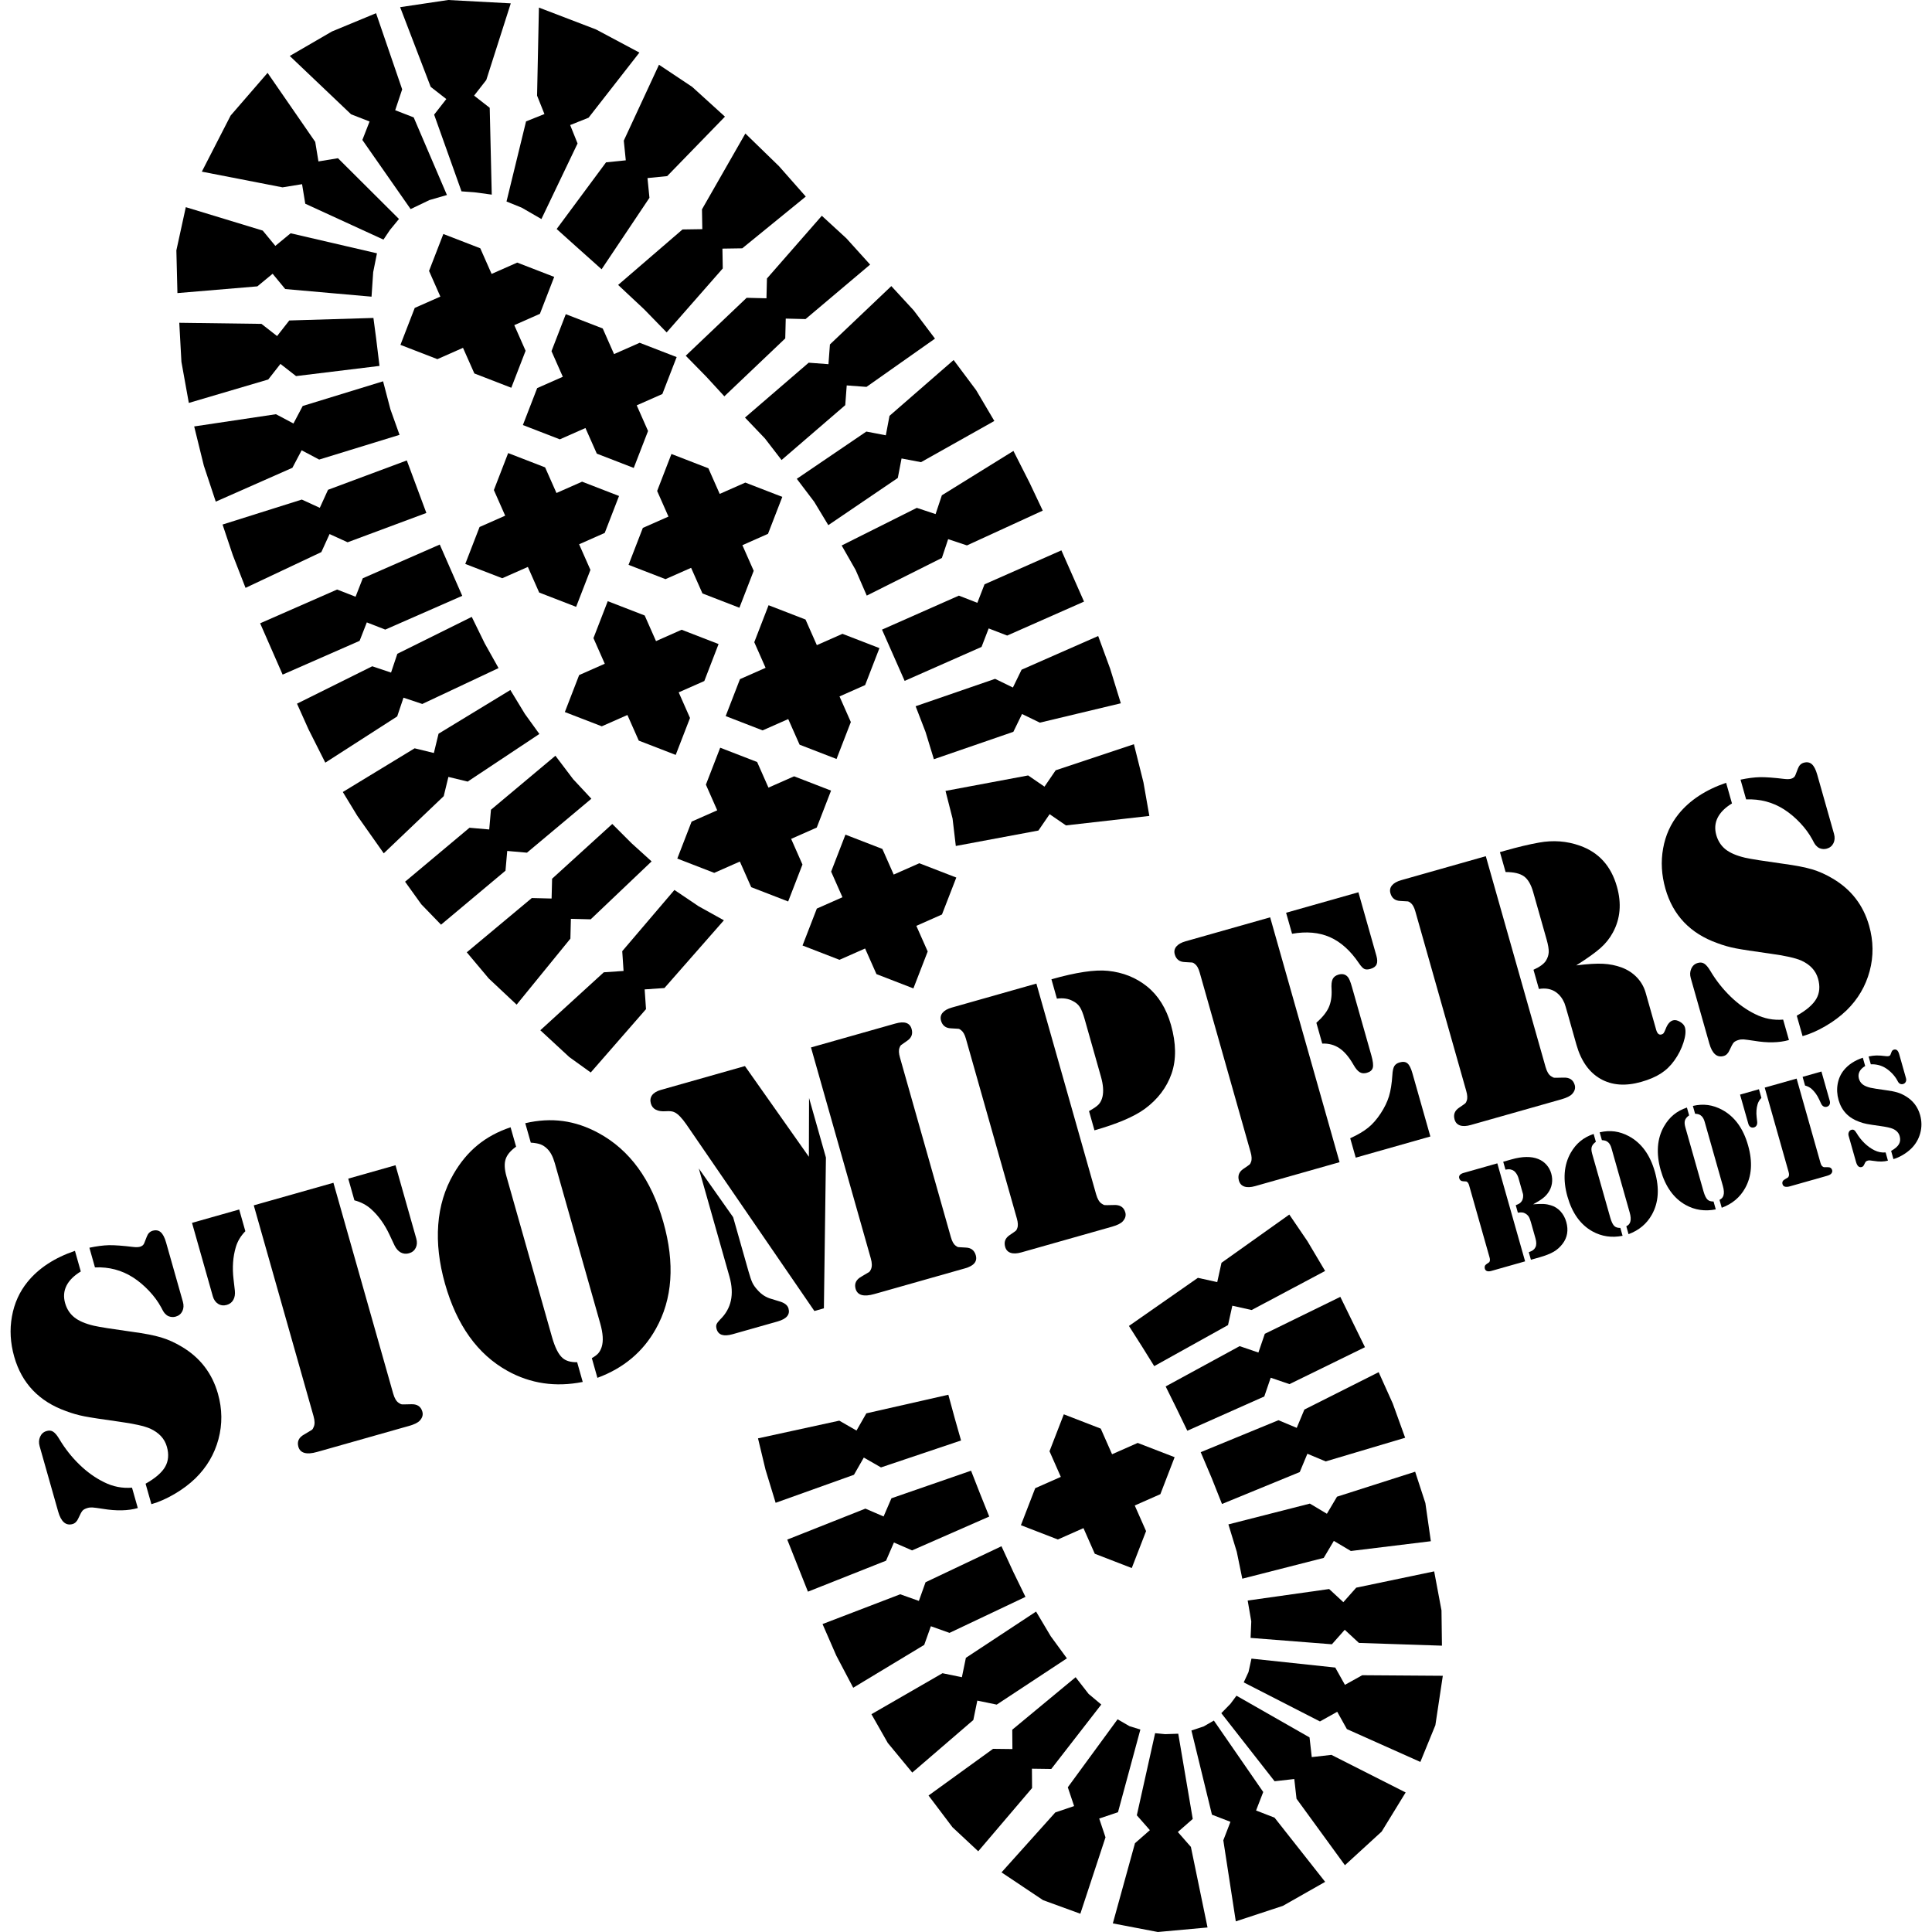 <?xml version="1.0" encoding="UTF-8"?><svg id="a" xmlns="http://www.w3.org/2000/svg" viewBox="0 0 512 512"><polygon id="b" points="222.42 376.49 226.98 379.11 229.59 374.55 251.32 369.62 253.03 375.9 254.69 381.74 233.47 388.88 228.92 386.27 226.31 390.83 205.55 398.26 202.87 389.48 200.88 381.18 222.42 376.49"/><polygon id="c" points="229.34 399.8 234.16 401.88 236.24 397.06 257.34 389.75 259.69 395.75 262.16 401.9 241.71 410.87 236.9 408.78 234.81 413.6 214.11 421.81 211.37 414.91 208.63 408.01 229.34 399.8"/><polygon id="d" points="238.57 422.5 243.51 424.26 245.28 419.31 265.4 409.77 268.53 416.56 271.76 423.19 251.63 432.73 246.69 430.97 244.93 435.91 226.11 447.27 221.62 438.74 217.98 430.39 238.57 422.5"/><polygon id="e" points="249.77 443.42 254.91 444.48 255.97 439.34 274.57 427.08 278.45 433.61 282.74 439.48 264.14 451.74 259 450.68 257.94 455.82 241.76 469.75 235.26 461.88 230.94 454.28 249.77 443.42"/><polygon id="f" points="263.17 463.46 268.3 463.52 268.26 458.39 285.05 444.48 288.5 448.91 291.85 451.72 278.6 468.79 273.47 468.72 273.51 473.85 259.24 490.61 252.41 484.23 246.07 475.83 263.17 463.46"/><polygon id="g" points="279.67 480.31 284.65 478.63 282.98 473.65 296.17 455.63 299.32 457.45 302.21 458.35 296.28 480.26 291.3 481.93 292.97 486.91 286.3 507.16 276.42 503.56 265.41 496.2 279.67 480.31"/><polygon id="h" points="300.78 488.47 304.73 485.01 301.27 481.07 306.12 459.31 308.78 459.57 312.25 459.45 316.09 482.04 312.14 485.5 315.6 489.45 320.01 510.8 306.84 512 294.91 509.72 300.78 488.47"/><polygon id="i" points="337.77 481.7 332.87 479.8 334.77 474.9 321.69 455.97 318.97 457.53 315.74 458.6 321.18 480.91 326.08 482.8 324.19 487.7 327.5 509.18 339.98 505.07 351.18 498.71 337.77 481.7"/><polygon id="j" points="352.84 465.06 347.63 465.65 347.04 460.43 327.68 449.38 326.08 451.53 323.66 454.01 337.78 472.05 343 471.46 343.59 476.68 356.42 494.3 366.16 485.38 372.51 475.02 352.84 465.06"/><polygon id="k" points="361.01 443.95 356.42 446.5 353.86 441.92 331.65 439.55 330.87 443.1 329.6 445.85 349.8 456.2 354.38 453.64 356.94 458.23 376.41 466.93 380.39 457.19 382.36 444.1 361.01 443.95"/><polygon id="l" points="359.41 420.75 356 424.59 352.24 421.11 330.65 424.16 331.6 429.69 331.42 434.06 352.97 435.75 356.37 431.91 360.13 435.39 382.13 436.12 382.01 426.77 380.07 416.43 359.41 420.75"/><polygon id="m" points="354.32 396.64 351.64 401.16 347.13 398.47 325.54 403.98 327.76 411.25 329.22 418.37 350.8 412.86 353.48 408.35 357.99 411.03 379.19 408.44 377.74 398.33 375.03 390.02 354.32 396.64"/><polygon id="n" points="345.67 373.55 343.65 378.4 338.8 376.37 318.2 384.84 321.12 391.72 323.84 398.57 344.45 390.11 346.47 385.26 351.32 387.29 372.38 381.02 369.1 371.95 365.36 363.64 345.67 373.55"/><polygon id="o" points="335.19 353.47 333.49 358.44 328.52 356.74 308.91 367.42 311.77 373.2 314.65 379.16 335.05 370.08 336.75 365.11 341.72 366.81 361.73 357.02 358.46 350.35 355.2 343.68 335.19 353.47"/><polygon id="p" points="323.71 334.65 322.58 339.77 317.45 338.64 299.18 351.39 302.67 356.88 305.88 362.04 325.44 351.16 326.58 346.03 331.7 347.17 351.17 336.82 346.48 328.92 341.68 321.87 323.71 334.65"/><polygon id="q" points="301.5 382.39 294.71 385.39 291.71 378.6 281.92 374.81 278.13 384.6 281.13 391.39 274.34 394.39 270.55 404.19 280.34 407.98 287.13 404.97 290.13 411.76 299.93 415.55 303.72 405.76 300.72 398.97 307.51 395.97 311.29 386.17 301.5 382.39"/><polygon id="r" points="279.76 204.14 276.8 208.47 272.47 205.5 250.57 209.6 252.44 216.93 253.3 224.19 275.19 220.1 278.16 215.77 282.49 218.74 304.59 216.23 303.03 207.35 300.5 197.23 279.76 204.14"/><polygon id="s" points="270.73 177.48 268.43 182.2 263.71 179.9 242.65 187.16 245.28 193.98 247.49 201.2 268.55 193.94 270.85 189.22 275.57 191.51 297.03 186.38 294.21 177.23 291.03 168.55 270.73 177.48"/><polygon id="t" points="260.91 154.85 259.01 159.75 254.11 157.85 233.74 166.86 236.74 173.65 239.74 180.44 260.12 171.44 262.01 166.54 266.91 168.43 287.28 159.43 284.28 152.64 281.28 145.85 260.91 154.85"/><polygon id="u" points="249.6 131.26 247.94 136.24 242.96 134.59 223.05 144.56 226.75 151.05 229.7 157.84 249.61 147.86 251.27 142.88 256.25 144.54 276.34 135.32 272.84 127.92 268.57 119.5 249.6 131.26"/><polygon id="v" points="235.73 110.2 234.75 115.36 229.59 114.37 211.16 126.89 215.78 132.99 219.51 139.17 237.93 126.66 238.92 121.5 244.08 122.48 263.51 111.56 258.69 103.4 252.72 95.41 235.73 110.2"/><polygon id="w" points="219.94 91.28 219.55 96.51 214.31 96.12 197.43 110.66 202.71 116.19 207.12 121.91 224 107.37 224.39 102.14 229.63 102.53 247.78 89.74 242.15 82.27 236.21 75.82 219.94 91.28"/><polygon id="x" points="203.25 73.8 203.12 79.05 197.87 78.92 181.73 94.27 187.17 99.82 191.96 105.03 208.1 89.68 208.23 84.43 213.48 84.56 230.59 70.12 224.3 63.16 217.79 57.18 203.25 73.8"/><polygon id="y" points="186.03 55.48 186.12 60.73 180.87 60.81 163.81 75.51 170.72 81.98 176.67 88.09 191.54 71.14 191.45 65.89 196.7 65.81 213.54 52.09 206.45 44.05 197.53 35.38 186.03 55.48"/><polygon id="z" points="165.31 37.27 165.84 42.49 160.61 43.02 147.52 60.69 152.27 64.96 159.43 71.36 172.11 52.42 171.59 47.19 176.81 46.67 192.12 30.91 183.43 23.02 174.64 17.16 165.31 37.27"/><polygon id="aa" points="142.33 25.34 144.28 30.22 139.41 32.17 134.23 53.4 138.27 55.04 143.48 58.05 153.06 38.02 151.1 33.14 155.98 31.19 169.45 13.93 157.92 7.79 142.82 2.01 142.33 25.34"/><polygon id="ab" points="114.14 23.02 118.28 26.25 115.05 30.38 122.3 50.71 125.73 50.96 130.32 51.58 129.78 28.57 125.64 25.34 128.87 21.2 135.36 .89 118.77 0 106.04 1.9 114.14 23.02"/><polygon id="ac" points="93.04 30.29 97.94 32.2 96.03 37.09 108.82 55.41 113.81 53.02 118.44 51.68 109.63 31.11 104.73 29.21 106.58 23.68 99.66 3.5 87.97 8.34 76.79 14.83 93.04 30.29"/><polygon id="ad" points="74.87 49.65 80.05 48.81 80.9 53.99 101.62 63.5 103.32 60.97 105.73 58.03 89.57 41.93 84.39 42.78 83.54 37.6 70.91 19.31 61.12 30.62 53.49 45.49 74.87 49.65"/><polygon id="ae" points="68.2 75.89 72.25 72.55 75.59 76.6 98.46 78.62 98.9 72.12 99.9 67.13 77.02 61.82 72.97 65.16 69.63 61.11 49.24 54.9 46.74 66.35 47.02 77.67 68.2 75.89"/><polygon id="af" points="71.09 100.57 74.32 96.44 78.46 99.67 100.57 96.97 99.67 89.6 98.96 84.26 76.66 84.93 73.43 89.06 69.29 85.83 47.51 85.54 48.08 95.9 50.04 106.78 71.09 100.57"/><polygon id="ag" points="77.49 123.97 79.94 119.33 84.58 121.79 105.88 115.24 103.47 108.49 101.52 101.05 80.22 107.59 77.77 112.23 73.13 109.77 51.46 113.01 54.02 123.41 57.18 132.94 77.49 123.97"/><polygon id="ah" points="85.16 146.31 87.34 141.53 92.12 143.71 112.99 135.94 110.4 128.98 107.81 122.02 86.93 129.8 84.75 134.58 79.98 132.39 58.98 139.01 61.7 147.13 65.07 155.79 85.16 146.31"/><polygon id="ai" points="95.3 169.83 97.21 164.94 102.1 166.85 122.5 157.9 119.52 151.11 116.54 144.31 96.14 153.25 94.23 158.14 89.34 156.23 68.94 165.18 71.92 171.98 74.9 178.78 95.3 169.83"/><polygon id="aj" points="105.26 189.86 106.93 184.89 111.91 186.56 132.12 177.05 128.45 170.49 125.02 163.48 105.3 173.26 103.63 178.24 98.65 176.57 78.71 186.48 81.74 193.24 86.21 202.11 105.26 189.86"/><polygon id="ak" points="117.59 210.99 118.83 205.89 123.94 207.13 142.94 194.51 139.11 189.21 135.25 182.86 116.22 194.44 114.98 199.55 109.88 198.31 90.85 209.89 94.71 216.23 101.7 226.14 117.59 210.99"/><polygon id="al" points="133.96 230.74 134.42 225.51 139.65 225.97 156.72 211.67 151.89 206.49 147.19 200.28 130.11 214.59 129.65 219.82 124.42 219.36 107.35 233.66 111.66 239.66 116.88 245.05 133.96 230.74"/><polygon id="am" points="151.16 248.75 151.29 243.5 156.54 243.63 172.68 228.28 167.35 223.45 162.26 218.36 146.31 232.87 146.18 238.12 140.93 237.99 123.7 252.37 129.53 259.31 136.91 266.24 151.16 248.75"/><polygon id="an" points="171.2 267.43 170.84 262.2 176.08 261.84 191.84 243.89 185.14 240.17 178.73 235.85 164.9 252.07 165.25 257.31 160.01 257.67 143.19 273.03 150.88 280.14 156.55 284.22 171.2 267.43"/><polygon id="ao" points="243.63 228.77 236.84 231.77 233.84 224.98 224.05 221.19 220.26 230.99 223.26 237.78 216.47 240.78 212.68 250.57 222.47 254.36 229.26 251.36 232.27 258.15 242.06 261.94 245.85 252.15 242.84 245.36 249.63 242.35 253.43 232.56 243.63 228.77"/><polygon id="ap" points="210.44 205.73 203.65 208.73 200.65 201.94 190.86 198.15 187.07 207.94 190.07 214.74 183.28 217.74 179.49 227.53 189.28 231.32 196.07 228.32 199.08 235.11 208.87 238.9 212.66 229.11 209.66 222.31 216.45 219.31 220.24 209.52 210.44 205.73"/><polygon id="aq" points="223.26 167.97 216.47 170.97 213.47 164.18 203.68 160.39 199.89 170.19 202.89 176.98 196.1 179.98 192.31 189.77 202.1 193.56 208.89 190.56 211.9 197.35 221.69 201.14 225.48 191.35 222.48 184.56 229.27 181.55 233.06 171.76 223.26 167.97"/><polygon id="ar" points="180.64 166.89 173.85 169.9 170.85 163.11 161.06 159.32 157.27 169.11 160.27 175.9 153.48 178.9 149.69 188.7 159.48 192.48 166.27 189.48 169.28 196.27 179.07 200.06 182.86 190.27 179.86 183.48 186.65 180.48 190.43 170.68 180.64 166.89"/><polygon id="as" points="197.52 127.89 190.73 130.89 187.73 124.1 177.94 120.31 174.15 130.11 177.15 136.9 170.36 139.9 166.57 149.69 176.36 153.48 183.15 150.48 186.16 157.27 195.95 161.06 199.74 151.27 196.74 144.48 203.53 141.47 207.32 131.68 197.52 127.89"/><polygon id="at" points="154.26 127.65 147.47 130.65 144.46 123.86 134.67 120.07 130.88 129.87 133.88 136.66 127.09 139.66 123.3 149.45 133.1 153.24 139.89 150.24 142.89 157.03 152.68 160.82 156.47 151.03 153.47 144.24 160.26 141.23 164.05 131.44 154.26 127.65"/><polygon id="au" points="169.52 90.84 162.73 93.84 159.73 87.05 149.94 83.26 146.15 93.06 149.15 99.85 142.36 102.85 138.57 112.64 148.36 116.43 155.15 113.43 158.16 120.22 167.95 124.01 171.74 114.22 168.74 107.42 175.53 104.42 179.32 94.63 169.52 90.84"/><polygon id="av" points="137.07 69.59 130.28 72.59 127.28 65.8 117.49 62.01 113.7 71.8 116.7 78.6 109.91 81.6 106.12 91.39 115.91 95.18 122.7 92.18 125.71 98.97 135.5 102.76 139.29 92.96 136.29 86.17 143.08 83.17 146.87 73.38 137.07 69.59"/><path d="M396.81,308.31l7.36,25.96-8.46,2.4-.5.14c-.46.13-.83.14-1.13.04-.3-.1-.49-.31-.58-.63-.15-.52,0-.94.47-1.24.38-.26.6-.41.66-.46.06-.05.11-.14.16-.28.09-.25.08-.59-.05-1.04l-5.4-19.04c-.13-.44-.29-.75-.5-.9-.11-.09-.2-.15-.28-.16-.08-.01-.35-.03-.8-.05-.55-.02-.9-.29-1.05-.81-.09-.32-.04-.6.16-.84.2-.24.53-.43.98-.56l.49-.14,8.46-2.4ZM406.28,319.15c1.21-.09,2.15-.12,2.82-.08.68.04,1.31.16,1.9.35,1,.3,1.86.84,2.56,1.61.7.77,1.21,1.7,1.52,2.8.61,2.17.3,4.09-.96,5.76-.65.87-1.43,1.57-2.35,2.12-.92.54-2.19,1.04-3.8,1.5l-2.26.64-.57-2c.5-.18.87-.37,1.14-.56.26-.19.47-.44.63-.76.29-.59.29-1.38,0-2.37l-1.22-4.32c-.18-.63-.37-1.11-.58-1.44-.21-.32-.5-.59-.87-.8-.28-.17-.56-.26-.84-.29-.28-.03-.67,0-1.15.06l-.56-1.98c.46-.17.8-.34,1.04-.5.23-.16.43-.38.59-.64.15-.25.25-.54.3-.89.05-.34.05-.64,0-.9l-.3-1.05-.93-3.29c-.1-.34-.26-.68-.48-1.03-.22-.34-.44-.6-.67-.77-.32-.22-.66-.36-.99-.42-.34-.06-.77-.04-1.29.06l-.59-2.09,2.19-.62c2.89-.82,5.27-.85,7.13-.09.85.35,1.57.86,2.16,1.53.59.67,1.01,1.45,1.26,2.35.25.89.3,1.78.15,2.67-.15.89-.49,1.69-1.01,2.4-.38.55-.86,1.04-1.43,1.47-.57.44-1.41.96-2.52,1.56Z"/><path d="M422.95,302.57c-.58.41-.95.85-1.11,1.32-.16.47-.12,1.08.09,1.84l4.82,17c.32,1.11.69,1.86,1.12,2.23.35.31.86.46,1.54.45l.59,2.09c-2.88.57-5.54.18-7.98-1.17-3.17-1.76-5.38-4.84-6.63-9.24-.63-2.21-.86-4.29-.72-6.26.15-1.97.69-3.75,1.61-5.36.71-1.23,1.55-2.25,2.54-3.06.99-.81,2.16-1.45,3.51-1.9l.58,2.05ZM424.51,302.13l-.58-2.05c1.39-.33,2.72-.4,3.99-.23,1.27.17,2.53.6,3.78,1.27,3.3,1.79,5.59,4.93,6.86,9.42,1.25,4.4.98,8.18-.79,11.34-1.36,2.44-3.43,4.17-6.19,5.19l-.59-2.09c.31-.17.54-.34.69-.51.15-.17.27-.39.36-.67.19-.62.14-1.45-.16-2.5l-4.82-17c-.19-.67-.46-1.17-.8-1.5-.23-.22-.47-.38-.72-.47-.25-.09-.6-.15-1.03-.18Z"/><path d="M447.65,295.57c-.58.41-.95.85-1.11,1.32-.16.47-.12,1.08.09,1.84l4.82,17c.32,1.11.69,1.86,1.12,2.23.35.31.86.46,1.54.45l.59,2.09c-2.88.57-5.54.18-7.97-1.17-3.17-1.76-5.38-4.84-6.63-9.24-.63-2.21-.86-4.29-.72-6.26.15-1.97.69-3.75,1.62-5.36.71-1.23,1.55-2.25,2.54-3.06.99-.81,2.16-1.45,3.51-1.9l.58,2.05ZM449.21,295.13l-.58-2.05c1.39-.33,2.72-.4,3.99-.23,1.27.17,2.53.6,3.78,1.27,3.3,1.79,5.59,4.93,6.86,9.42,1.25,4.4.98,8.18-.79,11.34-1.36,2.44-3.43,4.17-6.19,5.19l-.59-2.09c.31-.17.54-.34.69-.51.15-.17.27-.39.36-.67.19-.62.14-1.45-.16-2.5l-4.82-17c-.19-.67-.46-1.17-.8-1.5-.23-.22-.47-.38-.72-.47-.25-.09-.6-.15-1.03-.18Z"/><path d="M461.14,290.08l5-1.42.65,2.3c-.5.51-.84,1.08-1.02,1.71-.3,1.02-.38,2.14-.24,3.38l.14,1.21c.04.39-.01.71-.16.98-.15.27-.38.45-.7.54-.33.09-.63.06-.9-.11-.27-.17-.46-.44-.57-.81l-2.21-7.78ZM476.12,285.83l6.33,22.35c.14.5.34.82.59.98.14.1.26.15.35.16.1,0,.41,0,.94,0,.65-.03,1.05.23,1.21.79.09.33,0,.64-.27.94-.2.22-.58.41-1.15.57l-.63.18-8.48,2.4-.63.18c-.56.16-1,.19-1.34.1-.33-.09-.55-.31-.65-.65-.16-.56.05-.99.62-1.3.46-.27.73-.43.81-.49.08-.06.15-.16.2-.31.13-.27.12-.65-.02-1.15l-6.33-22.35,8.45-2.39ZM482.7,283.97l2.21,7.78c.1.37.08.7-.06.98s-.38.48-.71.57c-.32.09-.61.06-.88-.09-.27-.15-.49-.4-.65-.75l-.52-1.11c-.52-1.12-1.18-2.04-1.97-2.75-.49-.44-1.08-.74-1.76-.92l-.65-2.3,5-1.42Z"/><path d="M493.67,280.31l.62,2.19c-.73.44-1.23.94-1.51,1.51-.28.57-.33,1.18-.15,1.84.18.63.51,1.14.99,1.52s1.16.67,2.06.89c.61.14,1.98.36,4.09.65,1.28.17,2.29.37,3.03.59.74.22,1.47.55,2.2.99,1.94,1.15,3.22,2.81,3.84,4.97.46,1.63.48,3.25.05,4.83-.43,1.59-1.24,2.97-2.44,4.14-.65.62-1.39,1.18-2.23,1.67-.84.49-1.65.85-2.44,1.07l-.61-2.17c1.03-.58,1.72-1.17,2.07-1.79.35-.61.42-1.33.19-2.14-.24-.85-.83-1.49-1.78-1.92-.63-.27-1.74-.52-3.33-.74-1.75-.24-2.96-.43-3.62-.56-.66-.13-1.31-.31-1.96-.56-2.87-1.02-4.7-2.95-5.5-5.78-.41-1.45-.49-2.86-.24-4.26.25-1.39.8-2.61,1.65-3.66,1.19-1.46,2.86-2.56,5.03-3.29ZM499.71,305.41l.61,2.17c-1.04.29-2.27.32-3.7.08-.53-.08-.89-.13-1.09-.14-.2-.01-.38,0-.54.05-.25.07-.43.17-.54.28-.1.12-.25.38-.43.79-.15.34-.36.55-.62.63-.71.2-1.22-.24-1.53-1.33l-1.96-6.92c-.1-.35-.09-.69.05-.99.13-.31.35-.51.65-.61.27-.09.52-.07.72.05.21.13.43.39.67.79.6,1.01,1.31,1.91,2.13,2.7.82.79,1.69,1.42,2.61,1.87.94.47,1.93.67,2.96.58ZM495.79,282.07l-.59-2.09c.77-.17,1.46-.25,2.06-.27s1.47.05,2.62.19c.28.03.51.02.67-.03.24-.07.4-.2.46-.4l.26-.67c.12-.34.33-.55.62-.63.34-.1.63-.04.86.16.23.2.42.57.57,1.1l1.78,6.28c.1.37.09.7-.06.99-.14.29-.38.49-.71.58-.25.07-.51.06-.77-.05-.14-.07-.27-.17-.38-.29-.11-.13-.25-.35-.41-.68-.32-.58-.74-1.15-1.27-1.72-.53-.56-1.1-1.04-1.7-1.43-1.2-.77-2.54-1.12-4.02-1.06Z"/><path d="M19.86,331.48l1.55,5.47c-1.81,1.1-3.07,2.35-3.79,3.77-.71,1.42-.83,2.95-.37,4.6.45,1.59,1.27,2.85,2.46,3.8,1.19.95,2.91,1.68,5.15,2.21,1.54.35,4.94.89,10.22,1.62,3.2.43,5.73.92,7.58,1.47,1.85.55,3.69,1.38,5.5,2.47,4.85,2.87,8.05,7.02,9.59,12.44,1.16,4.09,1.2,8.12.14,12.08-1.07,3.97-3.1,7.42-6.1,10.36-1.61,1.55-3.47,2.95-5.57,4.17-2.1,1.23-4.13,2.12-6.1,2.68l-1.54-5.42c2.57-1.45,4.3-2.94,5.18-4.47.88-1.53,1.04-3.32.46-5.34-.6-2.13-2.08-3.72-4.44-4.8-1.56-.69-4.34-1.3-8.33-1.85-4.38-.61-7.4-1.07-9.05-1.39s-3.28-.78-4.89-1.39c-7.16-2.56-11.75-7.37-13.75-14.44-1.02-3.61-1.23-7.16-.6-10.64.62-3.48,2-6.53,4.13-9.16,2.97-3.65,7.16-6.39,12.56-8.23ZM34.98,394.23l1.54,5.42c-2.6.74-5.68.8-9.24.21-1.33-.21-2.23-.33-2.72-.36-.49-.03-.94,0-1.35.13-.63.18-1.08.42-1.34.71-.26.3-.62.95-1.08,1.98-.37.86-.89,1.38-1.56,1.57-1.78.5-3.05-.61-3.82-3.33l-4.91-17.31c-.25-.89-.21-1.71.12-2.47.33-.76.87-1.27,1.63-1.51.69-.23,1.29-.19,1.81.13.52.32,1.07.97,1.66,1.97,1.5,2.52,3.28,4.77,5.33,6.76,2.05,1.99,4.23,3.54,6.54,4.67,2.35,1.18,4.82,1.66,7.4,1.45ZM25.17,335.89l-1.48-5.23c1.94-.41,3.66-.63,5.15-.67,1.5-.03,3.68.13,6.56.48.71.07,1.26.05,1.68-.06.6-.17.99-.5,1.16-1l.66-1.68c.31-.84.83-1.36,1.56-1.57.86-.24,1.57-.11,2.14.39.57.51,1.05,1.42,1.42,2.75l4.45,15.69c.26.92.21,1.75-.14,2.48-.36.73-.95,1.22-1.77,1.45-.63.18-1.28.14-1.93-.12-.36-.17-.67-.42-.95-.73-.28-.31-.62-.88-1.02-1.69-.79-1.45-1.84-2.88-3.17-4.29-1.32-1.4-2.74-2.6-4.25-3.57-3.01-1.92-6.36-2.8-10.05-2.65Z"/><path d="M50.89,324.07l12.5-3.54,1.63,5.75c-1.25,1.28-2.09,2.7-2.54,4.27-.75,2.54-.95,5.35-.59,8.44l.35,3.04c.1.96-.03,1.78-.41,2.45-.37.67-.96,1.12-1.75,1.34-.82.23-1.58.14-2.26-.28-.68-.42-1.16-1.09-1.42-2.01l-5.51-19.45ZM88.36,313.45l15.84,55.87c.35,1.24.84,2.06,1.47,2.46.34.25.64.38.88.39.24.02,1.03,0,2.36-.03,1.62-.08,2.63.57,3.02,1.97.23.82.01,1.61-.67,2.35-.49.55-1.45,1.03-2.88,1.43l-1.57.44-21.21,6.01-1.57.44c-1.4.4-2.51.48-3.34.25-.83-.23-1.37-.76-1.62-1.62-.39-1.4.12-2.48,1.54-3.26,1.15-.67,1.82-1.07,2.02-1.21.2-.14.36-.4.5-.78.32-.67.31-1.63-.04-2.86l-15.84-55.87,21.11-5.98ZM104.81,308.79l5.51,19.45c.26.92.21,1.74-.15,2.46-.36.72-.95,1.2-1.78,1.43-.79.22-1.52.15-2.2-.22-.67-.38-1.22-1-1.64-1.87l-1.3-2.77c-1.31-2.81-2.95-5.1-4.93-6.87-1.23-1.09-2.7-1.86-4.4-2.3l-1.63-5.75,12.5-3.54Z"/><path d="M136.76,303.89c-1.45,1.03-2.38,2.13-2.76,3.3-.39,1.17-.31,2.71.23,4.61l12.05,42.51c.79,2.79,1.73,4.65,2.81,5.57.87.78,2.16,1.15,3.86,1.12l1.48,5.23c-7.2,1.43-13.84.45-19.94-2.93-7.92-4.4-13.45-12.1-16.56-23.1-1.56-5.52-2.16-10.73-1.79-15.65.37-4.92,1.71-9.38,4.04-13.4,1.77-3.07,3.88-5.62,6.36-7.66,2.47-2.04,5.4-3.62,8.77-4.75l1.46,5.13ZM140.66,302.79l-1.46-5.13c3.47-.81,6.8-1,9.98-.57,3.19.43,6.34,1.49,9.45,3.18,8.25,4.48,13.97,12.32,17.15,23.55,3.12,11,2.46,20.45-1.98,28.35-3.41,6.1-8.57,10.42-15.48,12.97l-1.48-5.23c.77-.42,1.34-.85,1.72-1.28.37-.43.67-.99.89-1.67.49-1.54.36-3.63-.39-6.26l-12.05-42.51c-.48-1.68-1.14-2.93-1.99-3.75-.57-.56-1.17-.95-1.8-1.18-.63-.23-1.49-.38-2.57-.45Z"/><path d="M197.43,282.54l16.93,24.02.05-15.58,4.47,15.78-.54,39.96-2.52.71-33.96-49.5c-1.16-1.66-2.17-2.71-3.05-3.14-.53-.29-1.33-.39-2.4-.3-2.19.14-3.5-.55-3.93-2.07-.23-.82-.12-1.55.33-2.18.46-.62,1.24-1.1,2.35-1.41l22.25-6.31ZM185.18,309.64l9.11,12.93,4.06,14.31c.41,1.46.77,2.49,1.06,3.09.29.6.73,1.23,1.33,1.88,1.06,1.21,2.28,1.99,3.65,2.36l2.08.64c1.41.39,2.24,1.02,2.49,1.91.46,1.62-.5,2.76-2.88,3.44l-11.93,3.38c-2.38.67-3.79.22-4.24-1.37-.14-.51-.15-.92-.02-1.25.13-.33.45-.75.95-1.27,2.98-2.9,3.8-6.69,2.47-11.39l-8.13-28.67ZM214.93,277.58l21.11-5.98,1.28-.36c2.38-.67,3.8-.19,4.27,1.46.37,1.3-.02,2.33-1.17,3.11-.95.65-1.5,1.03-1.65,1.16-.15.13-.28.36-.39.7-.24.62-.2,1.48.12,2.59l13.49,47.59c.31,1.11.73,1.87,1.26,2.26.27.23.51.36.7.39.2.03.87.07,2.01.12,1.38.05,2.26.73,2.63,2.03.47,1.65-.49,2.81-2.87,3.48l-1.28.36-21.16,6-1.57.44c-1.4.4-2.51.48-3.34.26-.83-.23-1.37-.77-1.62-1.62-.4-1.39.12-2.48,1.54-3.26,1.15-.67,1.82-1.07,2.02-1.21.2-.14.37-.39.51-.74.31-.7.3-1.68-.06-2.91l-15.84-55.87Z"/><path d="M274.65,260.65l15.84,55.87c.35,1.24.84,2.06,1.47,2.46.34.25.64.38.88.39.25.02,1.03,0,2.36-.03,1.62-.08,2.63.57,3.02,1.97.23.82,0,1.61-.67,2.35-.49.55-1.44,1.02-2.83,1.42l-1.62.46-21.21,6.01-1.24.35c-1.14.32-2.08.36-2.82.11-.74-.25-1.22-.77-1.45-1.57-.37-1.3.02-2.33,1.17-3.11.95-.64,1.5-1.03,1.65-1.16.15-.13.28-.36.39-.7.24-.61.2-1.48-.12-2.59l-13.49-47.59c-.31-1.11-.73-1.86-1.26-2.26-.27-.23-.5-.36-.7-.39-.2-.03-.87-.07-2.01-.12-1.38-.05-2.26-.73-2.63-2.03-.22-.79-.09-1.49.41-2.09.5-.6,1.32-1.07,2.46-1.39l1.24-.35,21.16-6ZM290.04,299.54l-1.44-5.09c1.27-.7,2.14-1.31,2.59-1.81.46-.51.79-1.18.99-2.03.31-1.43.18-3.18-.42-5.28l-4.31-15.22c-.42-1.49-.85-2.57-1.28-3.23-.43-.67-1.06-1.21-1.9-1.62-1.17-.63-2.56-.83-4.18-.61l-1.45-5.13c6.53-1.85,11.52-2.6,14.98-2.24,3.99.41,7.44,1.79,10.37,4.15,2.98,2.41,5.09,5.8,6.33,10.18,1.38,4.88,1.44,9.18.16,12.9-1.29,3.69-3.65,6.81-7.11,9.36-2.87,2.08-7.32,3.97-13.34,5.68Z"/><path d="M336.6,243.09l18.4,64.9-21.16,6-1.24.35c-1.14.32-2.08.36-2.82.11-.74-.25-1.22-.77-1.45-1.57-.37-1.3.02-2.33,1.17-3.11.95-.64,1.5-1.03,1.65-1.16.15-.13.28-.36.39-.7.24-.61.2-1.48-.12-2.59l-13.49-47.59c-.31-1.11-.73-1.86-1.26-2.26-.27-.23-.51-.36-.7-.39-.2-.03-.87-.07-2.01-.12-1.38-.05-2.26-.73-2.63-2.03-.23-.79-.09-1.49.41-2.09.5-.6,1.32-1.07,2.46-1.39l1.24-.35,21.16-6ZM340.83,241.89l19.16-5.43,4.77,16.83c.28.98.29,1.75.04,2.3-.25.55-.79.94-1.62,1.18-.7.2-1.24.2-1.64,0-.4-.2-.86-.7-1.4-1.5-2.25-3.33-4.81-5.64-7.69-6.91-2.88-1.27-6.23-1.57-10.04-.9l-1.58-5.56ZM350.41,276.57l-1.56-5.52c1.59-1.41,2.68-2.76,3.27-4.06.59-1.3.85-2.88.76-4.74-.09-1.28,0-2.2.29-2.78.28-.58.8-.97,1.56-1.19,1.01-.29,1.82-.09,2.43.6.34.35.72,1.25,1.13,2.71l5.14,18.12c.42,1.49.55,2.57.38,3.23-.17.67-.7,1.12-1.59,1.37-.73.21-1.36.15-1.9-.18-.54-.33-1.08-.98-1.63-1.95-1.16-2.03-2.4-3.5-3.73-4.39-1.33-.89-2.84-1.3-4.54-1.23ZM359.28,306.78l-1.46-5.13c1.97-.9,3.55-1.83,4.73-2.78,1.19-.95,2.29-2.21,3.32-3.77,1.03-1.56,1.77-3.08,2.22-4.56.45-1.48.75-3.35.9-5.62.06-1.11.23-1.9.51-2.38.28-.47.75-.8,1.42-.99.89-.25,1.58-.17,2.08.26.5.42.93,1.29,1.3,2.59l4.76,16.78-19.78,5.61Z"/><path d="M393.75,226.89l15.84,55.87c.35,1.24.84,2.06,1.47,2.46.34.25.64.38.88.39.24.02,1.03,0,2.36-.03,1.62-.08,2.63.57,3.02,1.97.23.82,0,1.61-.67,2.35-.49.55-1.44,1.02-2.83,1.42l-1.62.46-21.21,6.01-1.24.35c-1.14.32-2.08.36-2.82.11-.74-.25-1.22-.77-1.45-1.57-.37-1.3.02-2.33,1.17-3.11.95-.64,1.5-1.03,1.65-1.16.15-.13.28-.36.39-.7.24-.61.2-1.48-.12-2.59l-13.49-47.59c-.31-1.11-.73-1.86-1.26-2.26-.27-.23-.51-.36-.7-.39-.2-.03-.87-.07-2.01-.12-1.39-.05-2.26-.73-2.63-2.03-.23-.79-.09-1.49.41-2.09.5-.6,1.32-1.07,2.46-1.39l1.24-.35,21.16-6ZM417.73,255.84c3.04-.38,5.42-.53,7.14-.43,1.72.09,3.35.42,4.88.98,1.61.61,2.96,1.49,4.06,2.65,1.1,1.16,1.86,2.5,2.3,4.02l2.79,9.84c.29,1.02.76,1.43,1.43,1.24.25-.07.45-.2.58-.4.13-.19.3-.54.5-1.04.49-1.3,1.14-2.07,1.97-2.3.54-.15,1.16-.02,1.86.4.7.42,1.13.91,1.29,1.48.28.98.15,2.31-.39,3.99-.54,1.68-1.34,3.27-2.42,4.77-1,1.41-2.2,2.57-3.59,3.46-1.39.89-3.12,1.63-5.18,2.21-4.18,1.19-7.79.92-10.81-.81-3.02-1.73-5.14-4.73-6.36-9.01l-2.26-7.99c-.5-1.78-.81-2.8-.93-3.08-.52-1.22-1.27-2.19-2.26-2.9-1.23-.85-2.73-1.13-4.5-.83l-1.44-5.09c1.64-.74,2.73-1.53,3.28-2.37.47-.75.72-1.52.76-2.32.03-.8-.16-1.91-.56-3.33l-3.57-12.6c-.57-2-1.38-3.38-2.43-4.14-1.06-.76-2.68-1.14-4.87-1.14l-1.5-5.28,1.24-.35c3.52-1,6.55-1.72,9.09-2.17,3.78-.69,7.4-.42,10.87.82,4.99,1.77,8.26,5.38,9.8,10.84,1.27,4.47.91,8.53-1.07,12.17-.83,1.54-1.92,2.91-3.28,4.11-1.35,1.2-3.5,2.74-6.43,4.6Z"/><path d="M457.44,207.45l1.55,5.47c-1.81,1.1-3.07,2.35-3.79,3.77-.71,1.42-.83,2.95-.37,4.6.45,1.58,1.27,2.85,2.46,3.8,1.19.94,2.91,1.68,5.15,2.21,1.54.35,4.94.89,10.22,1.62,3.2.43,5.73.92,7.58,1.47,1.85.55,3.68,1.38,5.5,2.47,4.85,2.87,8.05,7.02,9.59,12.44,1.16,4.09,1.21,8.12.14,12.08-1.07,3.97-3.1,7.42-6.1,10.36-1.62,1.55-3.47,2.95-5.57,4.17-2.1,1.23-4.13,2.12-6.1,2.68l-1.54-5.42c2.57-1.45,4.3-2.94,5.18-4.47.88-1.53,1.04-3.32.46-5.34-.6-2.12-2.08-3.73-4.44-4.8-1.56-.69-4.34-1.3-8.33-1.85-4.38-.61-7.4-1.07-9.05-1.39-1.65-.32-3.28-.78-4.89-1.39-7.16-2.56-11.75-7.37-13.75-14.44-1.02-3.61-1.23-7.16-.6-10.64.62-3.48,2-6.53,4.13-9.16,2.97-3.65,7.16-6.39,12.56-8.24ZM472.55,270.2l1.54,5.42c-2.6.74-5.68.8-9.24.2-1.33-.2-2.23-.32-2.72-.36-.49-.03-.94,0-1.35.13-.63.18-1.08.42-1.34.71-.26.3-.62.95-1.08,1.98-.37.86-.89,1.38-1.56,1.57-1.78.5-3.05-.61-3.82-3.33l-4.91-17.31c-.25-.89-.21-1.71.12-2.47.33-.76.87-1.27,1.62-1.51.69-.23,1.29-.19,1.81.13.52.32,1.07.97,1.66,1.97,1.5,2.52,3.28,4.77,5.33,6.76,2.05,1.99,4.23,3.54,6.54,4.67,2.35,1.18,4.82,1.66,7.4,1.45ZM462.74,211.85l-1.48-5.23c1.94-.41,3.66-.63,5.15-.66,1.5-.03,3.68.13,6.56.48.71.07,1.27.05,1.68-.06.6-.17.99-.5,1.16-1l.65-1.68c.31-.84.83-1.37,1.56-1.57.86-.24,1.57-.11,2.14.39.57.51,1.04,1.42,1.42,2.76l4.45,15.69c.26.92.21,1.75-.14,2.48-.36.73-.95,1.22-1.77,1.45-.63.18-1.28.14-1.93-.12-.36-.17-.68-.42-.95-.73-.28-.31-.62-.88-1.02-1.69-.79-1.45-1.84-2.88-3.17-4.29-1.32-1.4-2.74-2.6-4.25-3.57-3.01-1.92-6.36-2.8-10.05-2.65Z"/></svg>